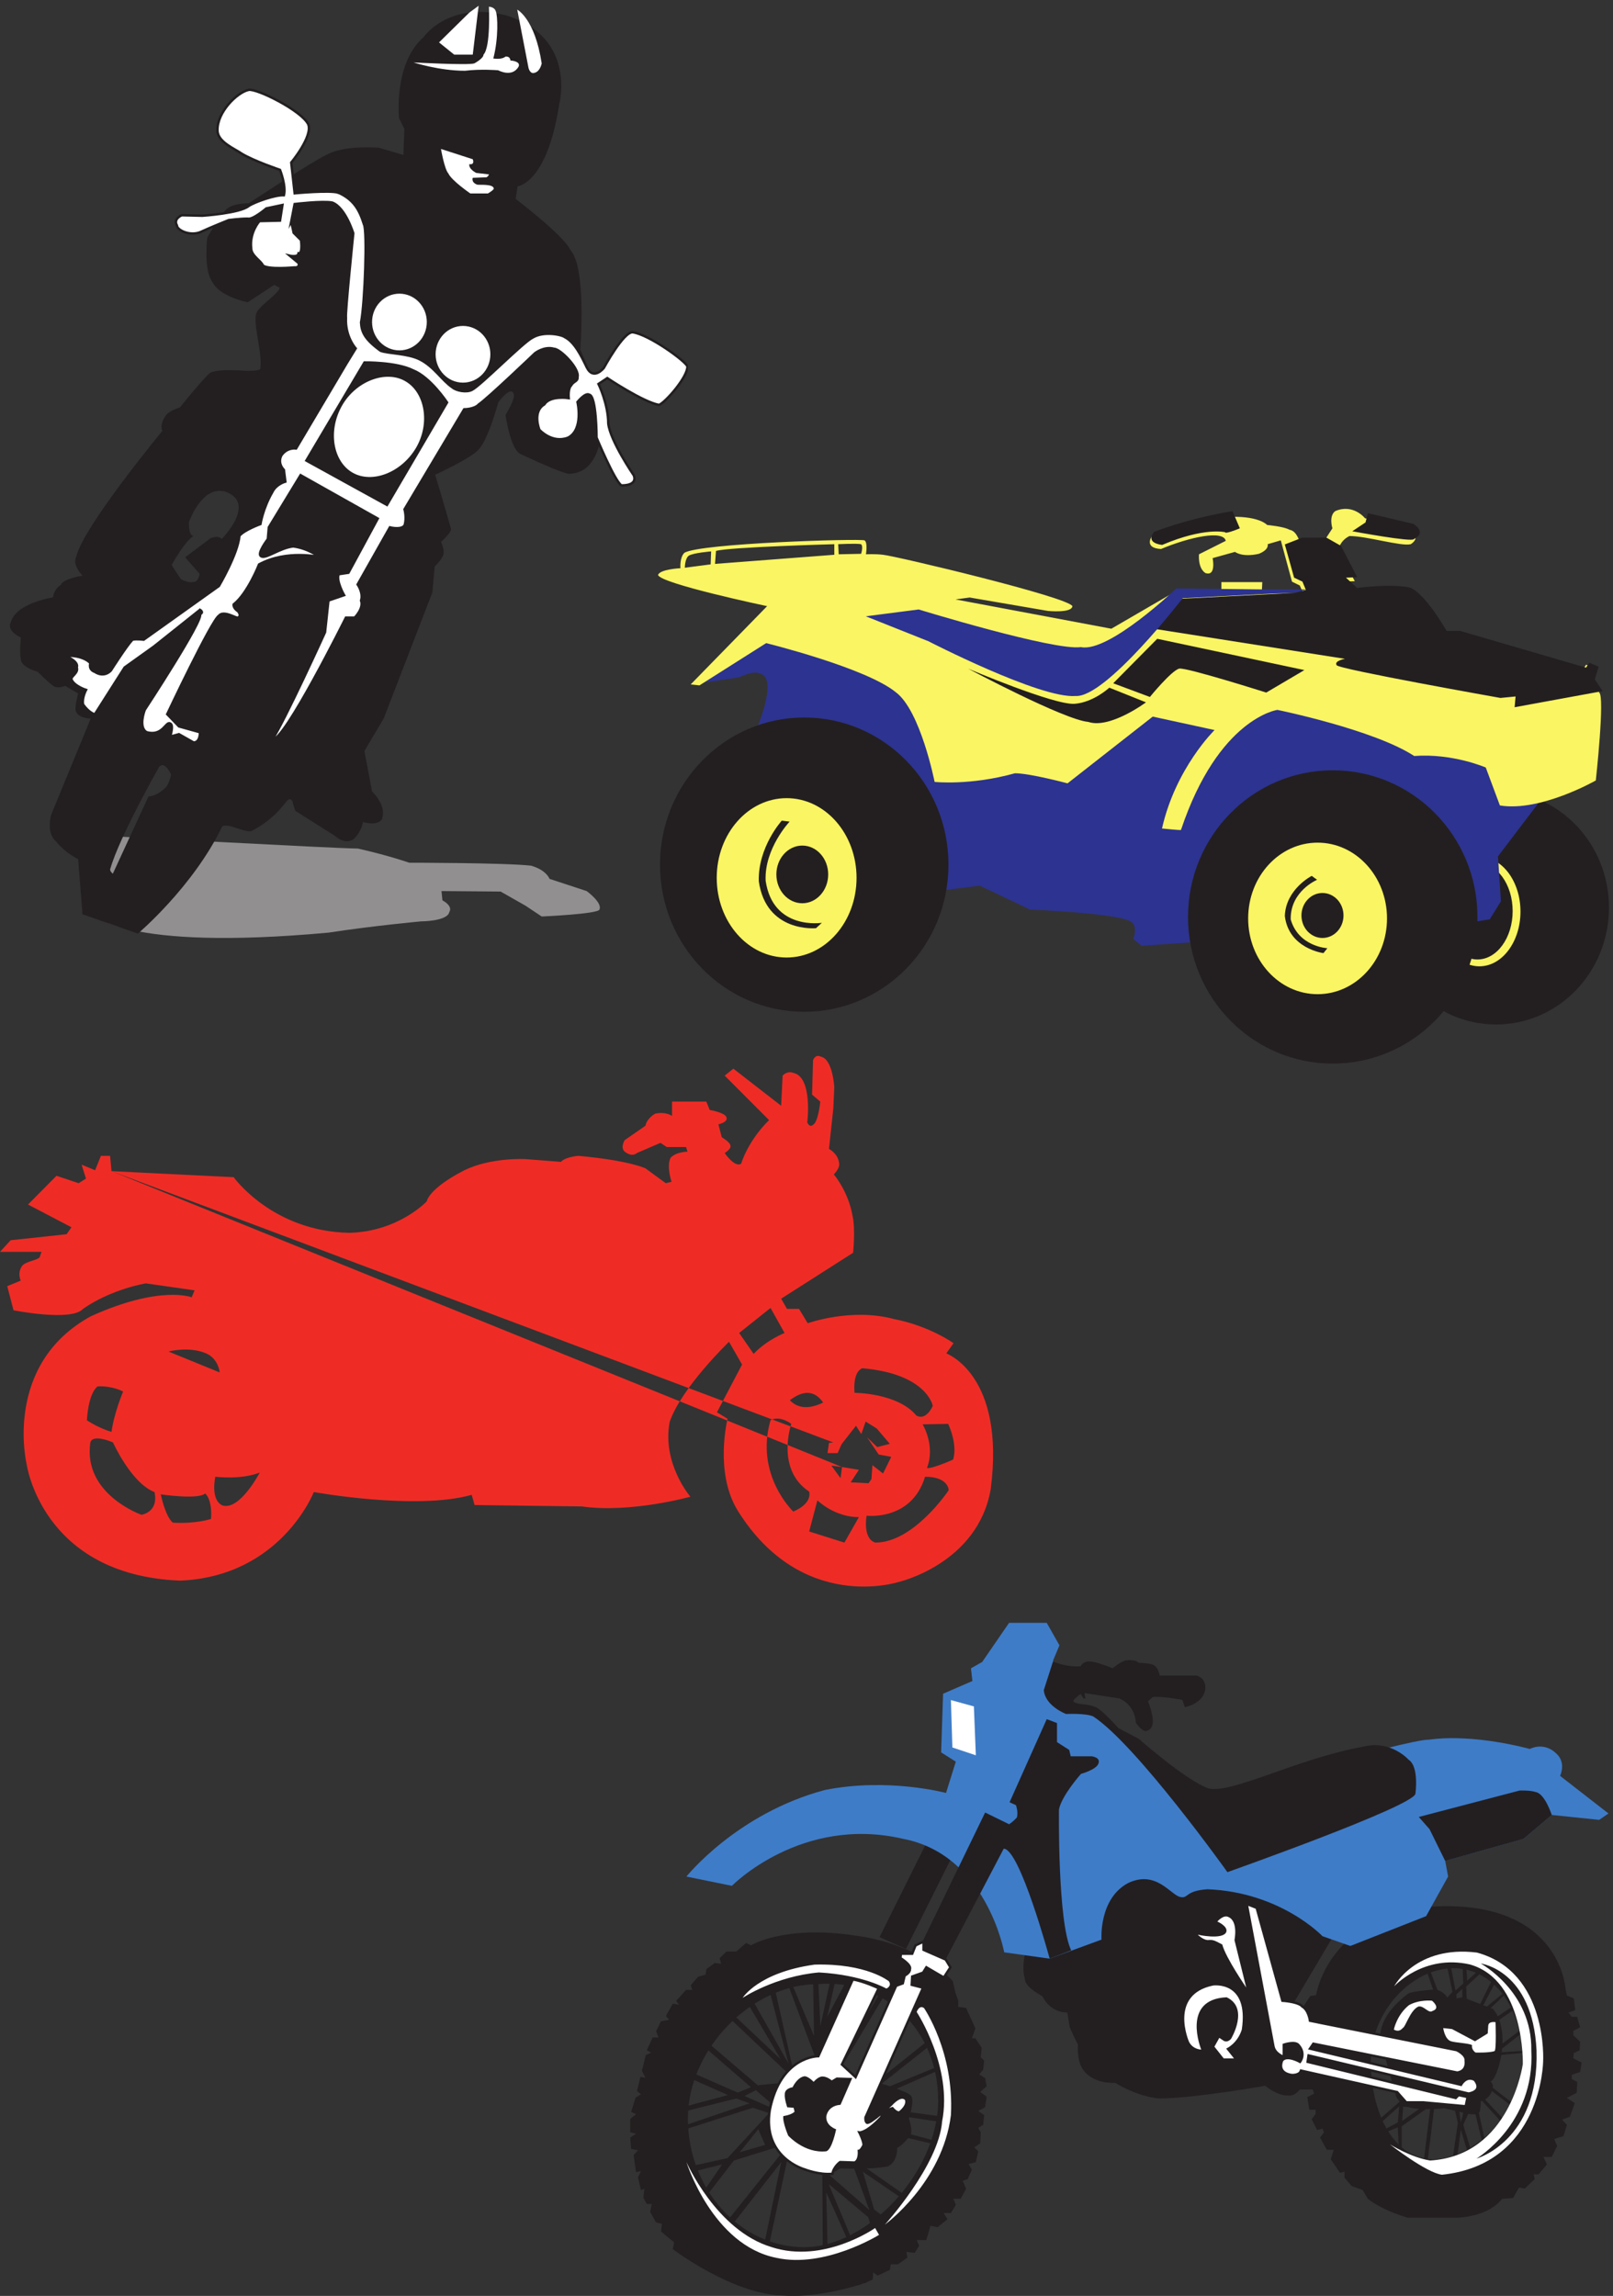 <svg xmlns="http://www.w3.org/2000/svg" xml:space="preserve" width="658.2" height="936.976"><rect width="100%" height="100%" fill="#333333" stroke="none"/><defs><clipPath id="a" clipPathUnits="userSpaceOnUse"><path d="M19.5 7050h2091V4174.5H19.5Z" clip-rule="evenodd"/></clipPath><clipPath id="b" clipPathUnits="userSpaceOnUse"><path d="M1024.5 7035H1662V5588.94h-637.5z" clip-rule="evenodd"/></clipPath><clipPath id="c" clipPathUnits="userSpaceOnUse"><path d="M19.5 7050h2091V4174.5H19.5Z" clip-rule="evenodd"/></clipPath><clipPath id="d" clipPathUnits="userSpaceOnUse"><path d="M2019 5508h2917.5V3789H2019Z" clip-rule="evenodd"/></clipPath><clipPath id="e" clipPathUnits="userSpaceOnUse"><path d="M1933.5 2073H4935V0H1933.5Z" clip-rule="evenodd"/></clipPath></defs><g clip-path="url(#a)" transform="matrix(.133 0 0 -.133 0 938)"><path d="M292.5 4489.4s741-40.51 805.5-40.51c99-22.5 157.5-43.5 157.5-43.5s292.5 0 373.5-9c48-13.5 57-40.5 57-40.5l114-37.5s49.5-36 39-57c-6-13.5-177-21-177-21l-49.5 33-76.5 43.5-181.5 1.5 3-28.5s33-16.5 21-36c-6-28.5-87-28.5-87-28.5s-147-13.5-283.5-34.5c-637.5-58.51-723 58.5-723 58.5l7.5 240.01" style="fill:#918f90;fill-opacity:1;fill-rule:evenodd;stroke:none"/><path d="m423.09 4187.89-170.012 59.29-13.305 168.98s-39.914 19.27-68.003 54.84c-31.043 25.2-14.786 81.52-14.786 81.52l121.227 294.97s-36.957 1.48-44.352 20.75c-7.39 7.41 5.914 56.33 5.914 56.33l-39.914 23.72s-22.175-10.38-36.961 0c-14.781 10.37-47.304 42.98-47.304 42.98s-51.742 13.34-51.742 40.02c-4.438 13.34 0 65.22 0 65.22s-44.352 19.27-31.047 45.95c16.261 60.77 130.093 77.08 130.093 77.08s0 22.23 23.657 38.54c7.39 19.27 66.523 28.16 66.523 28.16s-32.523 32.61-19.219 57.8c20.7 91.91 264.625 386.88 264.625 386.88s-11.828 16.3 11.829 48.91c13.304 14.82 41.39 22.23 41.39 22.23s72.442 90.42 93.137 106.73c26.609 13.34 107.922 5.92 107.922 5.92s41.39-1.48 45.828 5.93c7.39 50.4-23.652 136.37-11.828 171.95 11.828 25.2 70.961 60.77 70.961 77.07l-16.262 8.89-81.309-53.35s-87.222 16.3-109.398 63.73v-.12c-26.609 37.06-14.781 134.89-14.781 134.89s32.523 57.8 51.742 78.55c16.262 28.17 75.394 26.68 75.394 26.68s202.536 133.41 240.971 149.71c54.7 29.65 158.18 20.75 158.18 20.75l75.4-22.23 2.96 80.04-16.27 32.61s-17.74 167.49 75.4 249.02c0 0 75.4 111.17 252.8 66.7 220.27-68.18 162.62-275.7 162.62-275.7-36.96-240.12-127.14-249.02-127.14-249.02l-5.92-38.54s147.84-112.64 167.06-155.63c51.74-54.85 31.04-306.83 31.04-306.83s82.79-180.83 65.05-235.68c0 0 2.96-139.33-96.09-145.26-14.79-4.45-149.32 59.29-149.32 59.29-34 10.38-48.78 121.55-48.78 121.55s31.04 50.39 25.13 63.73c-8.87 28.16-47.31-25.2-47.31-25.2s-32.52-121.54-63.57-148.22c-26.61-26.68-130.09-74.12-130.09-74.12s41.39-139.32 48.79-167.49c-4.44-16.3-31.05-38.53-31.05-38.53s13.31-25.21 5.91-43c-4.43-11.85-25.13-32.6-25.13-32.6l-7.39-80.04v.12l-149.31-386.87-59.14-99.31 23.66-124.51s47.3-42.99 29.56-85.97c-16.26-20.75-57.65-7.41-57.65-7.41s-2.96-28.16-28.09-51.88c-28.09-20.75-59.13 10.38-59.13 10.38l-119.752 75.59s-5.914 11.86-8.867 29.64c-19.219 26.68-20.7-37.05-127.141-91.89-25.133-2.97-69.48 25.19-88.699 14.82-88.703-185.29-258.711-329.06-258.711-329.06Zm102.004 487.66s-19.215 44.47-36.957 23.72c0 0-121.227-213.45-149.313-311.28-4.437-7.41 7.391-16.31 7.391-16.31l109.398 237.16s20.696-1.48 48.785 23.72c13.305 8.89 20.696 42.99 20.696 42.99zm87.222 616.62s-2.957-26.68-19.218-25.2c-16.262-4.45-38.438 8.89-38.438 8.89l-28.086 42.99s39.914 72.62 66.524 88.94c-16.262 4.44-13.305 42.98-13.305 42.98s41.395 118.58 115.312 91.9c91.657-37.06-14.785-143.78-14.785-143.78-13.304 13.34-35.48 1.49-35.48 1.49l-76.871-57.82 44.347-50.39" style="fill:#231f20;fill-opacity:1;fill-rule:evenodd;stroke:none"/></g><g clip-path="url(#b)" transform="matrix(.133 0 0 -.133 0 938)"><path d="M1050.16 5809.33c-45-78-28.5-172.5 31.5-206.99 60-34.5 150 0 195 76.49 43.5 75 27 169.5-33 204-58.5 34.5-150 1.5-193.5-73.5m259.34 255.18c0-48.05-37.61-86.99-84-86.99s-84 38.94-84 86.99 37.61 87 84 87 84-38.95 84-87m195-98.99c0-48.06-37.61-87-84-87s-84 38.94-84 87c0 48.04 37.61 86.99 84 86.99s84-38.95 84-86.99M1353 6595.5l97.5-31.5s7.5-18-10.5-15c-3-14.99 21-26.99 21-26.99l39-4.5s0-4.5-7.5-9l-42-1.5s-6-13.5 13.5-21c7.5-1.5 49.5 3 51-12 0-4.5-18-15-18-15h-54s-57 39-67.5 61.5c-12 13.5-22.5 74.99-22.5 74.99m-84 265.5s78-25.5 157.5-25.5c49.5 6 102 1.5 102 1.5s43.5-24 63 12c6 16.5-25.5 18-25.5 18s0 13.5-15 12c-9-7.5-24-7.5-37.5-6 16.5 63 13.5 133.5 7.5 145.5-4.5 13.5-21 13.5-21 13.5s6-123-16.5-147c0-12-28.5-27-28.5-27-19.5-6-186 3-186 3m318 162 34.5-178.5s4.5-21 19.5-15c16.5 4.5 21 28.5 21 28.5-21 138-75 165-75 165" style="fill:#fff;fill-opacity:1;fill-rule:evenodd;stroke:none"/><path d="m1468.5 7035-28.5-21-93-91.5 46.5-37.5h57l18 150" style="fill:#fff;fill-opacity:1;fill-rule:evenodd;stroke:none"/></g><g clip-path="url(#c)" transform="matrix(.133 0 0 -.133 0 938)"><path d="m1187.23 5503.37-247.312 136.2 178.362 300.88s97.42 1.5 148.38-23.95c53.96-20.96 104.92-98.8 104.92-98.8zm-351.949-719.98c35.973 52.39 161.875 329.31 161.875 329.31l10.484 97.3 47.97 16.46s-25.48 44.91-16.49 64.37l29.98 4.49 89.93 166.14-236.815 133.23-97.426-160.16-2.996-35.92s-34.473-44.92-20.984-52.4c13.488-10.48 56.957 25.44 98.921 29.93 46.465-5.98 80.938-32.93 80.938-32.93s-100.422 23.95-185.855-22.45c0 0-34.473-88.31-77.938-122.74-1.5-11.97 13.488-20.95 13.488-20.95s11.992-13.48 0-19.46c-2.996-4.5-43.465 23.94-58.453 5.98-22.48-13.46-158.875-302.37-158.875-302.37l35.973-37.42 64.449-17.96s1.496-31.43-19.484-31.43l-44.965 25.45-26.981-7.49s11.993 35.92 0 40.42c-13.488 7.48-22.48-40.42-71.941-26.95-26.981 14.97-5.996 68.86-5.996 68.86s182.855 278.41 169.367 293.39c13.488 5.98 0 13.46 0 13.46l-.281-.34-140.891-112.27-89.93-64.36-91.425-143.71s-16.489 3-35.973 29.94c-4.496 19.46 8.992 44.9 8.992 44.9s-37.469 11.99-44.965 32.94c-1.5 8.98 22.485 19.46 16.489 35.93 7.492 19.45-35.973 35.92-35.973 35.92s50.961 4.49 77.938-22.45c0 0-7.493-19.46 13.492-26.95 29.976-19.45 49.461 4.5 49.461 4.5s46.461 73.34 65.949 94.29c11.988 3 34.473 0 34.473 0l230.816 164.66s58.457 98.79 62.949 154.18c14.988 17.95 64.449 35.93 64.449 35.93s7.496 47.89 35.973 97.29c11.992 25.44 40.469 32.93 40.469 32.93l-4.496 35.92s-20.985 19.46-7.493 44.9c17.985 25.46 44.965 20.96 44.965 20.96l154.375 260.46 28.48 46.4s-32.98 35.93-29.98 94.3c-3 10.48 22.48 258.96 22.48 258.96s-23.98 79.33-64.44 94.3c-28.481 5.99-115.415-4.49-115.415-4.49l-10.492-53.88.078.14 7.492-34.43 22.485-22.46s5.992-41.91-7.496-40.41c-1.5-13.47-26.981-7.48-26.981-7.48l26.981-22.46s5.996-14.97-13.489-13.47c0 0-79.437-7.48-95.925 5.99-4.496 13.47-35.973 29.94-35.973 52.39-5.992 49.39 25.48 83.82 25.48 83.82l62.954 1.5 7.492 47.9-49.461-10.48s-41.965-35.92-56.957-31.43c-25.481 0-58.453-4.49-58.453-4.49s-52.457-20.96-88.43-37.43c-32.977-11.97-70.445 7.49-70.445 20.96-11.992 20.96 14.988 31.43 14.988 31.43l62.949-1.49s115.41 7.48 142.391 29.94c17.984 11.97 80.933 34.43 107.914 32.93 7.496 28.44-11.988 77.83-11.988 77.83s-79.442 26.95-116.911 49.4c-20.984 14.97-74.941 35.93-74.941 71.85-1.5 55.38 59.953 116.76 95.926 124.24 25.48 4.49 163.371-64.37 182.855-106.28 13.489-37.42-52.457-116.76-52.457-116.76l10.489-94.3s110.91 10.48 134.89 1.5l-.07.21c44.96-20.96 62.95-49.4 77.94-97.3 10.49-19.46 3-239.49-8.99-300.86 1.5-28.44 10.49-50.9 59.95-86.82 23.98-8.98 83.93-7.49 121.4-26.94 43.47-22.46 67.45-64.37 98.93-85.32 11.99-10.49 43.46-16.47 59.95-7.49 26.98 13.47 155.88 145.2 185.85 160.16 34.48 20.96 89.93 8.99 98.93 1.5 29.97-14.97 50.96-58.38 67.44-92.8 20.99-41.92 52.46-1.5 52.46-1.5s59.96 110.77 88.43 109.27c50.96-7.48 161.88-88.32 167.87-104.78 1.5-31.44-65.95-109.27-86.93-118.25-49.46 8.98-158.88 82.32-158.88 82.32l-26.97-17.96s29.97-61.37 29.97-121.24c6-53.9 77.94-158.67 77.94-158.67s16.49-31.44-37.47-31.44c-20.98 13.47-76.44 146.7-76.44 146.7s0 128.73-22.48 131.72c-11.99 7.49-35.97-22.45-35.97-22.45s19.48-83.82-28.48-109.27c-49.46-19.47-88.43 23.95-88.43 23.95s-22.48 55.38 14.99 77.83c17.98 28.45 74.94 19.46 74.94 19.46s-3 28.44 7.49 38.92c7.5 13.47 20.98 11.98 19.49 25.45 7.49 25.44-52.46 86.82-71.95 86.82-29.97 8.98-58.45-13.48-58.45-13.48s-143.89-137.71-172.37-157.17c-13.49-14.96-44.96-14.96-44.96-14.96l-182.86-306.86s7.5-26.95 0-49.39c-10.49-14.97-44.96-5.99-44.96-5.99l-98.92-175.14s17.98-25.44 10.49-49.39c8.99-23.95-19.49-52.39-19.49-52.39h-26.98S870.973 4774.41 835 4783.39h.281" style="fill:#fff;fill-opacity:1;fill-rule:evenodd;stroke:none"/><path d="m1187.25 5503.26-247.313 136.2 178.363 300.87s97.42 1.5 148.39-23.95c53.96-20.96 104.92-98.79 104.92-98.79zm-351.952-719.97c35.973 52.39 161.878 329.31 161.878 329.31l10.484 97.29 47.97 16.46s-25.48 44.91-16.49 64.37l29.98 4.49 89.93 166.15-236.817 133.22-97.427-160.16-2.997-35.92s-34.473-44.92-20.984-52.4c13.488-10.48 56.958 25.44 98.923 29.94 46.466-5.98 80.94-32.94 80.94-32.94s-100.424 23.96-185.86-22.44c0 0-34.473-88.32-77.939-122.75-1.5-11.97 13.489-20.95 13.489-20.95s11.992-13.47 0-19.46c-2.996-4.49-43.466 23.95-58.454 5.99-22.481-13.47-158.879-302.36-158.879-302.36l35.974-37.43 64.45-17.96s1.496-31.43-19.484-31.43l-44.966 25.45-26.981-7.48s11.992 35.92 0 40.42c-13.489 7.48-22.481-40.42-71.943-26.96-26.981 14.98-5.996 68.87-5.996 68.87s182.859 278.4 169.37 293.37c13.489 5.99 0 13.47 0 13.47l-.281-.35-140.893-112.26-89.932-64.36-91.427-143.71s-16.489 3-35.974 29.94c-4.496 19.47 8.993 44.91 8.993 44.91s-37.47 11.98-44.966 32.93c-1.5 8.98 22.485 19.46 16.488 35.93 7.493 19.45-35.973 35.92-35.973 35.92s50.962 4.49 77.939-22.45c0 0-7.492-19.46 13.493-26.95 29.977-19.45 49.461 4.5 49.461 4.5s46.462 73.34 65.951 94.29c11.989 3 34.473 0 34.473 0l230.821 164.65s58.459 98.8 62.951 154.18c14.988 17.95 64.45 35.93 64.45 35.93s7.497 47.89 35.974 97.29c11.992 25.44 40.469 32.93 40.469 32.93l-4.496 35.92s-20.985 19.46-7.492 44.9c17.984 25.45 44.966 20.96 44.966 20.96L1062.84 5937l28.48 46.4s-32.97 35.92-29.97 94.3c-3 10.48 22.48 258.95 22.48 258.95s-23.98 79.33-64.45 94.3c-28.481 5.99-115.417-4.49-115.417-4.49l-10.492-53.88.078.14 7.492-34.43 22.485-22.45s5.993-41.91-7.496-40.41c-1.5-13.48-26.981-7.49-26.981-7.49l26.981-22.45s5.996-14.97-13.488-13.47c0 0-79.44-7.49-95.928 5.98-4.496 13.48-35.974 29.94-35.974 52.39-5.992 49.4 25.481 83.83 25.481 83.83l62.955 1.49 7.492 47.9-49.462-10.48s-41.965-35.92-56.958-31.43c-25.481 0-58.454-4.49-58.454-4.49s-52.458-20.95-88.432-37.42c-32.977-11.98-70.446 7.48-70.446 20.95-11.993 20.96 14.988 31.44 14.988 31.44l62.951-1.5s115.412 7.48 142.393 29.94c17.985 11.97 80.935 34.43 107.916 32.93 7.497 28.44-11.988 77.83-11.988 77.83s-79.443 26.95-116.913 49.4c-20.984 14.97-74.943 35.92-74.943 71.84-1.5 55.39 59.955 116.76 95.928 124.24 25.481 4.49 163.374-64.36 182.859-106.27 13.489-37.42-52.458-116.76-52.458-116.76l10.489-94.3s110.912 10.48 134.892 1.5l-.07.21c44.97-20.95 62.96-49.4 77.94-97.29 10.5-19.46 3-239.49-8.99-300.86 1.5-28.45 10.49-50.9 59.95-86.82 23.99-8.98 83.94-7.49 121.41-26.94 43.47-22.46 67.45-64.37 98.93-85.32 11.99-10.48 43.46-16.47 59.95-7.49 26.98 13.47 155.88 145.2 185.85 160.16 34.48 20.96 89.94 8.98 98.94 1.5 29.96-14.97 50.96-58.38 67.43-92.8 21-41.92 52.47-1.5 52.47-1.5s59.96 110.76 88.43 109.27c50.96-7.49 161.88-88.32 167.87-104.78 1.5-31.43-65.95-109.27-86.93-118.25-49.46 8.98-158.88 82.32-158.88 82.32l-26.97-17.96s29.97-61.37 29.97-121.24c6-53.89 77.94-158.66 77.94-158.66s16.49-31.44-37.47-31.44c-20.98 13.47-76.44 146.69-76.44 146.69s0 128.73-22.49 131.72c-11.98 7.49-35.96-22.45-35.96-22.45s19.48-83.82-28.49-109.27c-49.46-19.46-88.43 23.95-88.43 23.95s-22.48 55.39 15 77.84c17.97 28.44 74.93 19.45 74.93 19.45s-3 28.45 7.5 38.92c7.5 13.47 20.98 11.98 19.49 25.45 7.49 25.45-52.47 86.82-71.96 86.82-29.96 8.98-58.45-13.48-58.45-13.48s-143.89-137.71-172.37-157.16c-13.49-14.97-44.96-14.97-44.96-14.97L1241.2 5489.8s7.5-26.94 0-49.39c-10.48-14.97-44.96-5.99-44.96-5.99l-98.92-175.14s17.98-25.44 10.49-49.39c8.99-23.95-19.49-52.39-19.49-52.39h-26.97s-190.36-383.19-226.333-374.21z" style="fill:none;stroke:#231f20;stroke-width:7.5;stroke-linecap:butt;stroke-linejoin:miter;stroke-miterlimit:10;stroke-dasharray:none;stroke-opacity:1" transform="scale(1 1)"/></g><g clip-path="url(#d)" transform="matrix(.133 0 0 -.133 0 938)"><path d="M4936.5 4267.5c0-198-155.12-358.5-346.5-358.5-191.37 0-346.5 160.5-346.5 358.5S4398.63 4626 4590 4626c191.38 0 346.5-160.5 346.5-358.5" style="fill:#231f20;fill-opacity:1;fill-rule:evenodd;stroke:none"/><path d="M4665 4255.5c0-92.79-56.41-168-126-168s-126 75.21-126 168 56.41 168 126 168 126-75.21 126-168zm-24 1.5c0-82.02-48.35-148.5-108-148.5-59.64 0-108 66.48-108 148.5s48.36 148.5 108 148.5c59.65 0 108-66.48 108-148.5" style="fill:#faf562;fill-opacity:1;fill-rule:evenodd;stroke:none"/><path d="m2145 4956 121.5 18s48 22.5 63 12c73.5-12-36-235.5-36-235.5l532.5-438 180 22.5 154.5-73.5S3429 4251 3471 4224c21-16.5 6-52.5 6-52.5l25.5-21 990 69 78 12 34.5 55.5-9 138 184.5 243-805.5 235.5-1632 222-198-169.5" style="fill:#2d3390;fill-opacity:1;fill-rule:evenodd;stroke:none"/><path d="M2910 4399.5c0-249.37-198.11-451.5-442.5-451.5S2025 4150.13 2025 4399.5c0 249.36 198.11 451.5 442.5 451.5s442.5-202.14 442.5-451.5M4533 4239c0-248.54-198.78-450-444-450-245.21 0-444 201.46-444 450 0 248.53 198.79 450 444 450 245.22 0 444-201.47 444-450" style="fill:#231f20;fill-opacity:1;fill-rule:evenodd;stroke:none"/><path d="M2628 4359c0-135.04-96.03-244.5-214.5-244.5-118.46 0-214.5 109.46-214.5 244.5 0 135.04 96.04 244.5 214.5 244.5 118.47 0 214.5-109.46 214.5-244.5m1627.5-124.5c0-128.41-95.36-232.5-213-232.5s-213 104.09-213 232.5 95.36 232.5 213 232.5 213-104.09 213-232.5" style="fill:#faf562;fill-opacity:1;fill-rule:evenodd;stroke:none"/><path d="M2541 4369.5c0-48.88-35.59-88.5-79.5-88.5s-79.5 39.62-79.5 88.5 35.59 88.5 79.5 88.5 79.5-39.62 79.5-88.5m1581-126c0-38.11-28.87-69-64.5-69-35.62 0-64.5 30.89-64.5 69s28.88 69 64.5 69c35.63 0 64.5-30.89 64.5-69" style="fill:#231f20;fill-opacity:1;fill-rule:evenodd;stroke:none"/><path d="M2398.59 4534.5s-73.5-81-70.5-186c22.5-159 175.5-144 175.5-144l18 16.5s-150-24-172.5 129c-4.5 99 73.5 181.5 73.5 181.5l-24 3M4024.5 4365s-79.5-40.5-82.5-123c12-100.5 118.5-114 118.5-114l12 15s-88.5 4.5-112.5 88.5c-1.5 87 81 121.5 81 121.5l-16.5 12" style="fill:#231f20;fill-opacity:1;fill-rule:evenodd;stroke:none"/><path d="m2353.62 5192.66-234.53-240.2 26.89-2.94 204.65 129.67s304.74-75.15 397.36-150.3c76.19-56 119.51-275.56 119.51-275.56s109.05-11.79 246.48 26.53c46.31 0 161.33-30.95 161.33-30.95l261.42 204.82 189.72-41.25s-119.51-116.42-161.34-302.09c0 0 56.77-5.89 58.26-4.42 115.03 343.35 295.78 368.4 295.78 368.4s295.78-60.42 419.77-141.47c118.01 8.85 219.59-35.36 219.59-35.36l43.32-116.41c123.99-20.63 294.29 76.62 294.29 76.62s28.38 257.88 10.45 269.66c-2.98 13.27-23.9 33.89-23.9 33.89l11.95 39.79-28.38 11.79-10.46-16.21-383.91 110.52h-41.83s-74.69 122.31-115.02 131.15c-50.79 13.26-158.35-1.48-158.35-1.48l-35.85 30.95 35.85 1.47-50.79 95.78h.02s4.48 28 34.35 42.74c53.78 0 158.35-32.42 188.23-25.05 34.36 22.1-1.5 47.15-1.5 47.15l-138.92 32.42s-35.85 45.68-91.13 22.1c-20.91-14.73-8.96-53.04-8.96-53.04l-26.89-41.26-73.2-1.48s-8.96 35.37-31.37 38.31c-17.92 10.32-68.71 14.74-68.71 14.74s-22.41 26.52-107.56 25.05c-40.33 1.47-246.48-60.42-246.48-60.42s-25.4-35.36 28.38-38.31c88.14 36.84 191.21 58.94 198.68 25.05l-82.16-41.26s-4.48-41.26 19.42-57.47c34.36-11.79 22.41 45.68 22.41 45.68l68.71 19.16s20.92-17.68 73.2-5.9c32.87 13.27 26.89 29.48 26.89 29.48l40.33 11.79 34.36-126.73 23.9-11.79 10.46-23.58h-126.97l1.49 33.9h-125.48v-29.48h-.02l-144.9-1.47-192.7-111.99-478.03 89.89 43.32 5.89 240.51-41.26s73.2-7.37 74.69 14.74c-13.44 27.99-539.27 153.25-581.1 157.67-23.9 2.94-52.28 1.47-52.28 1.47s5.97 36.84-4.49 42.74c-14.93 5.89-506.4-8.84-552.71-38.32-14.94-14.73-11.96-47.15-11.96-47.15s-62.73-2.95-68.71-20.63c5.98-26.53 334.62-95.78 334.62-95.78zm-252.46 117.88 79.18 10.32 1.49 39.78s-55.28-4.42-68.72-13.26c-11.95-8.84-11.95-36.84-11.95-36.84zm540.77 42.73-68.72-1.47-1.49 30.95s56.76 2.95 70.21 0c7.46-7.37 0-29.48 0-29.48zm-448.15-30.94 365.99 28v32.42s-322.67-8.84-363-20.63l-2.99-39.79" style="fill:#faf562;fill-opacity:1;fill-rule:evenodd;stroke:none"/><path d="m3516 4897.5-112.5 45s-48-45-106.5-49.5c-63-4.5-327 108-327 108s295.5-157.5 369-163.5c66-22.5 177 60 177 60m19.5 226.5 91.5 91.5 348 18 31.5 9-10.5 25.5-25.5 12-28.5 102 54 21h73.5l45-25.5 49.5-96-34.5-1.5 34.5-31.5s99 13.5 160.5 1.5c46.5-15 114-133.5 114-133.5h42L4866 5004l10.5 15 28.5-12-12-39 24-36-270-49.5 3 33-46.5-4.5s-498 88.5-502.5 100.5c-9 13.5 25.5 19.5 25.5 19.5l-591 93m-120-168 112.5-42s66 81 90 87c21 4.5 267-73.5 267-73.5l117 69-451.5 96-135-136.5m126 465c124.5 46.5 240 63 240 63l22.5-52.5c-48-19.5-45-12-45-12s-63 16.5-193.5-39c-55.5 7.5-24 40.5-24 40.5m655.5 57 139.5-33s43.5-25.5 1.5-46.5c-4.5-10.5-189 24-189 24l40.5 27 7.5 28.5" style="fill:#231f20;fill-opacity:1;fill-rule:evenodd;stroke:none"/><path d="m2656.5 5161.5 162 21s415.5-127.5 498-115.5c85.5-18 292.5 180 292.5 180l270-3h129l-31.5-9-348-18S3393 4911 3300 4917c-108-9-451.5 168-451.5 168l-192 76.5" style="fill:#2d3390;fill-opacity:1;fill-rule:evenodd;stroke:none"/></g><path d="m516.965 2905.46 157.015-64.03s-2.96 41.27-41.476 58.34c-53.324 22.77-115.539 5.69-115.539 5.69zM377.727 2782.8s-34.071 18.49-78.508 15.65c-29.625-24.19-32.59-103.88-32.59-103.88s35.551-24.19 75.547-35.57c7.406 56.92 35.551 123.8 35.551 123.8zm-31.11-156.23s-63.691 28.46-69.617-1.42c-22.219-157.95 157.016-220.56 157.016-220.56s53.324 7.11 39.992 69.72c-71.102 27.04-127.391 152.26-127.391 152.26zm146.649-159.37s13.332-66.88 37.031-86.8c71.101-4.27 117.019 11.38 117.019 11.38s5.926 55.5-17.773 78.26c-20.738-19.92-136.277-2.84-136.277-2.84zm167.382 54.07s-16.293-71.15 22.219-88.22c53.328-15.66 114.059 101.03 114.059 101.03-57.77-22.77-136.278-12.81-136.278-12.81zm1607.192 441.11 44.43-64.03c40 42.69 94.81 64.03 94.81 64.03l-42.96 76.84zm367.35-564.91s-65.17-4.27-127.39 51.23l-25.18-95.34 108.13-34.15zm-152.57 78.27c8.89-39.85-48.88-61.19-48.88-61.19s-118.5 112.41-69.62 280.32c29.62 15.65 63.69-11.38 63.69-11.38s-48.88-139.45 54.81-207.75zm42.96 273.2c-43.45-20.87-77.52-18.5-102.21 7.12 42.46 32.25 76.53 29.88 102.21-7.12zm96.28 29.88s131.83 0 189.6-69.72c31.11-17.08 50.37 29.88 50.37 29.88s-17.78 98.18-216.27 115.26c-31.11-12.81-23.7-75.42-23.7-75.42zm37.03-377.08s-13.33-69.72 26.67-82.53c118.5 0 225.15 160.79 225.15 160.79s0 41.27-72.58 41.27c-41.48-136.6-179.24-119.53-179.24-119.53zm171.83 280.32s39.99-65.45 13.33-133.75c13.33-4.27 79.99 25.61 79.99 25.61s16.29 38.42-14.81 109.57zm-247.37-130.91-32.59 4.27 28.14-38.42 4.45 34.15 51.84-8.54-25.18-38.42 54.81-2.84 8.88 12.81 2.97 42.68 32.59-25.61 25.18 51.23-38.52 7.11-35.55 52.65 31.11-29.88 38.51 9.96-39.99 46.96-34.07 21.34-13.33-38.42-16.3 25.61-44.43-56.91-11.85-27.04h-31.11l4.44 31.31 13.33 1.42L342.176 3459l374.762-18.5s118.503-166.49 355.502-170.76c151.09 4.27 237.01 96.76 237.01 96.76s4.44 38.42 115.54 95.34c81.47 39.84 186.64 34.15 186.64 34.15l109.61-8.54s8.89 14.23 53.33 18.5c157.02-14.23 205.9-38.42 205.9-38.42l62.21-45.53 17.78 4.27s-16.3 46.95-2.97 73.99c17.78 18.5 51.85 18.5 51.85 18.5l-4.45 14.23h-59.25l-19.25 12.8-72.59-31.3s-13.33-14.23-37.03 4.27c-14.81 12.8 0 35.57 0 35.57l63.7 44.11s1.48 19.92 29.62 37c34.07 7.11 51.85-7.12 51.85-7.12v44.12h105.17l10.37-25.62s50.36-8.53 51.84-24.19c2.96-14.23-25.18-19.92-25.18-19.92l10.37-39.84s25.18-14.23 26.66-25.61c2.96-9.96-17.77-22.77-17.77-22.77s31.1-45.54 50.36-32.73c26.66 79.69 85.91 133.76 85.91 133.76l-136.27 136.6 26.66 21.34 146.65-113.83 4.44 92.49s13.33 15.65 32.59 8.54c60.73-12.81 42.96-152.26 42.96-152.26s7.4-17.07 17.77-7.11c16.29 8.53 22.22 71.15 22.22 71.15l-25.18 21.34 2.96 105.3s5.93 19.92 23.7 11.38c37.03-7.11 41.48-93.91 41.48-93.91l-2.97-65.46-13.33-123.79s28.15-14.23 31.11-44.12c2.96-15.65-16.29-34.15-16.29-34.15s44.43-51.22 57.77-128.06c8.88-41.27 1.48-112.42 1.48-112.42l-220.71-140.87 17.77-31.3h37.03l26.67-44.11s133.31 48.38 265.15 12.8c109.61-21.34 182.19-73.99 182.19-73.99l-22.22-31.31s182.2-65.45 136.28-416.92c-39.99-229.09-282.92-284.59-282.92-284.59s-296.26-96.76-493.27 219.13c-72.58 118.11-31.11 281.75-31.11 281.75l-32.58 19.92 77.02 146.57-39.99 69.72s-146.65-140.87-182.2-246.17c-23.7-128.07 63.7-229.1 63.7-229.1s-182.2-51.22-333.29-29.88l-328.84 4.27-8.89 31.31c-170.35-48.39-484.382 8.53-484.382 8.53s-100.726-258.97-410.312-271.78c-425.125 17.07-471.047 358.58-471.047 358.58s-72.582 304.52 197.011 452.5c213.305 96.76 309.586 58.34 309.586 58.34l8.887 21.35-149.605 21.34s-105.172-17.07-192.567-78.26c-35.551-39.84-213.304-4.27-213.304-4.27l-19.258 73.99 41.476 17.08s-11.851 22.77 4.446 45.53c13.328 15.65 54.804 17.08 54.804 29.88l4.446 12.81H0l32.59 35.57 171.828 18.5 14.812 21.35-133.316 69.72 87.395 88.23 68.14-22.77 22.219 14.23-13.332 42.68 41.477-17.07 17.773 44.11h28.144l4.446-46.95 2241.174-907.85" style="fill:#ee2c25;fill-opacity:1;fill-rule:evenodd;stroke:none" transform="matrix(.133 0 0 -.133 0 938)"/><g clip-path="url(#e)" transform="matrix(.133 0 0 -.133 0 938)"><path d="m2850 1413-151.5-304.5 81-36 148.5 297-78 43.5m304.5-321s-24-63-10.5-109.5c0-24 34.5-43.5 54-55.5 28.5-54 76.5-49.5 76.5-49.5s3-15 7.5-45c10.5-25.5 25.5-54 25.5-54s-4.5-45 13.5-73.5c31.5-49.5 100.5-43.5 100.5-43.5s66-42 135-48c105 0 325.5 39 325.5 39s34.5-30 69-30c31.5-4.5 49.5 39 49.5 39l-30 247.5 138 232.5L3630 1323l-360-58.5-115.5-172.5M4305 588l-3-43.5 61.5 43.5zm171-6 6-42 10.5 40.5zm-7.5 351v-19.5h18v36zm-100.5 97.5 33-94.5-99-325.5-72-63 4.5-10.5 58.5 52.5-4.5-49.5-45-24 9-6 36 15 3-58.5 9-3V528l88.5 63-21-171 12 1.5 21 169.5 61.5-7.5 10.5-45-15-102 13.5 3 10.5 78 19.5-64.5 9 10.5-21 69L4509 576l15 1.5 27-112.5 7.5 7.5L4530 603l9 12 64.5-70.5 6 9-63 67.5 19.5 24 70.5-54 1.5 10.5-72 55.5 21 88.5 99 9v6l-93-6 88.5 69-4.5 9-78-58.5-7.5 75 63 43.5-1.5 12-64.5-43.5-16.5 28.5 57 54-3 4.5-67.5-55.5-9 4.5 46.5 88.5-9 10.5-48-97.5-39 15-1.5 43.5 63 58.5-12 3-48-43.5-4.5 70.5h-10.5l3-79.5-24-21-19.5 102-12-1.5 22.5-105-19.5-21-25.5 24-34.5 91.5-9-4.5" style="fill:#231f20;fill-opacity:1;fill-rule:evenodd;stroke:none"/><path d="M4206 726.605c0-156.324 69-299.621 192-299.621 124.5 0 274.5 146.192 274.5 302.516 0 157.77-88.5 283.7-213 283.7S4206 884.375 4206 726.605Zm156 473.315c-292.5-44.87-324-269.225-324-269.225l-18-2.894-24-36.188-9-250.41h40.5l4.5-13.023-21-10.133 6-39.082h19.5v-13.027l-12-15.922 16.5-33.289 16.5 4.339 4.5-11.578-12-15.922 21-37.632h21l-9-28.95 28.5-41.976 13.5 4.344v-18.821l22.5-26.051 33-11.582 16.5-27.5s39-33.293 123-57.898h148.5c105 4.344 139.5 57.898 139.5 57.898l34.5 2.895 18 31.844 18-2.895 30 28.949-3 14.473h15l25.5 30.399-10.5 23.156h25.5l16.5 33.293-9 21.711 28.5 8.683 10.5 34.742-15 15.922 24 8.684 15 41.976-24 15.922 30 15.922 1.5 33.289-16.5 8.688v13.023l25.5 8.688 4.5 28.949-25.5 13.023 1.5 15.922 18 8.688 1.5 26.054-21 20.262v13.028l21 11.582-9 31.843h-16.5l-10.5 13.028 21 7.234-4.5 36.188-21 8.683-4.5 21.711S4786.5 1239 4362 1199.92M2110.5 551.957c0-217.019 160.5-394.715 357-394.715s411 233.043 411 450.063c0 215.566-165 375.785-372 356.847-196.5 0-396-196.629-396-412.195zm519 560.583c-222 34.96-325.5-29.13-325.5-29.13l-15 7.29-30-26.22h-30l-21-20.39 4.5-17.48-19.5 2.91-25.5-18.93-3-17.481-22.5-5.828-22.5-26.215 4.5-14.566h-19.5l-30-33.5 9-11.652-19.5 2.914-21-37.871 10.5-11.653-25.5-4.367-15-30.59 7.5-18.933h-18l-18-39.325 13.5-7.285-16.5-7.281-12-48.066 10.5-21.848-15 2.914v.238l-10.5-43.695 12-10.195-16.5-10.196-13.5-43.699 15-7.281-18-14.563v-40.785l18-4.371-18-11.648 3-34.957 21-4.371-13.5-14.567 7.5-52.433 15 2.914-9-18.934 9-39.328 10.5 4.371-3-27.676 10.5-18.933h15l-4.5-24.762 18-32.043 18-4.367-3-23.309 40.5-33.5-4.5-20.39S2247 11.648 2404.5 8.738C2520 0 2656.5 48.07 2656.5 48.07l21 10.192 1.5 21.847 13.5-10.199 37.5 17.48 3 17.481h22.5l28.5 20.391-3 17.476 25.5-2.91 13.5 21.848-7.5 17.476h30l12 43.696 22.5-4.371 30 24.761-12 18.938h22.5l15 24.758-7.5 18.933h22.5l16.5 30.59-10.5 24.762 15 4.367 13.5 29.133-10.5 17.476 22.5 5.825 7.5 33.5-12 11.652 18 13.109 1.5 33.5-7.5 13.11 15 10.195 3 29.133-18 13.105 21 11.653 4.5 32.043-19.5 14.566 19.5 17.477-4.5 24.761-18 11.653 12 14.566 3 27.676-10.5 10.191 3 29.133-19.5 29.129H2982l10.5 30.59-28.5 62.629-24 2.914v18.933l-9 26.215-7.5 33.5s-85.5 109.247-294 139.827v-.24" style="fill:#231f20;fill-opacity:1;fill-rule:evenodd;stroke:none"/><path d="M2223 874.5 2443.5 666 2325 654l-154.5 132-10.5-13.5L2304 648l-40.5-16.5-144 63-4.5-18 118.5-52.5-135-36-1.5-15 162 40.5 40.5-15-202.5-69-3-13.5 216 69 49.5-16.5-127.5-138-102-22.5v-18l85.5 21-55.5-81 10.5-12 81 105 144 45 4.5-19.5-168-210 15-12 150 192-52.5-253.5 15-1.5 57 267 106.5-42 1.5-249 15 6-4.5 180 72-160.5 9 10.5-73.5 175.5L2664 249l7.5-25.5 36 30L2682 273l-34.5 115.5 127.5-87 4.5 13.5-138 96 126 85.5L2862 474l-1.5 12-79.5 21-6 51 120-18-4.5 18-111 15-45 63 150 66-1.5 12-163.5-67.5-24 4.5L2862 783l-12 10.5L2671.5 651 2568 687l154.5 258-15 6L2553 687l-36 39 102 265.5-12 1.5-69-129 31.5 139.5-16.5-3-36-165-7.5 160.5h-15l3-190.5-76.5 180-9-7.5 94.5-252-72-30-60 267-16.5-7.5 61.5-235.5-117 207-15-10.5 108-183-159 150zm96-235.5-34.5-18 75-33 3 13.5zm7.5-120-57-70.5 78 22.5zM2667 271.5 2616 411l-69-3-15-18 135-118.5" style="fill:#231f20;fill-opacity:1;fill-rule:evenodd;stroke:none"/><path d="m2541 378 37.5 21s91.5-4.5 145.5 6c31.5 15 28.5 57 28.5 57s16.5 6 42 40.5c6 16.5-6 49.5-6 49.5s19.5 55.5 6 70.5c-7.5 12-115.5 45-115.5 45l-123-231-15-58.5" style="fill:#231f20;fill-opacity:1;fill-rule:evenodd;stroke:none"/><path d="m2106 1294.5 139.5-28.5s213 217.5 526.5 144c255-49.5 309-348 309-348l139.5-19.5 159 58.5s-9 126 82.5 174c87 40.5 130.5-39 160.5-43.5 24-4.5 13.5 19.5 82.5 24 225-9 352.5-144 352.5-144l85.5-30 232.5 91.5 67.5 121.5-9 48 240 67.5 87 73.5 145.5-15 28.5 19.5-148.5 115.5s19.5 39-10.5 67.5c-39 39-82.5 15-82.5 15s-169.5 48-309 28.5c-78 0-667.5-178.5-667.5-178.5l-376.5 274.5L3240 1836l-9 121.5 19.5 46.5-39 69H3096l-82.5-120-34.5-19.5 4.5-39-90-39-6-180 45-28.5-30-96s-178.5 48-372 9c-270-72-424.5-265.5-424.5-265.5" style="fill:#3e7cc8;fill-opacity:1;fill-rule:evenodd;stroke:none"/><path d="M3230.74 1954.54s37.16-17.92 84.73-14.94c0 0 4.46 11.95 22.3 14.94 23.78 1.49 75.8-20.91 75.8-20.91s25.28 20.91 40.14 23.89c31.22 4.48 40.13-7.47 40.13-7.47s26.76 0 40.14-4.48c20.81-5.97 23.78-34.34 23.78-34.34h112.97s31.22-5.97 26.76-43.3c-5.95-43.3-62.43-53.75-62.43-53.75l-7.43 22.39s-62.43 11.95-90.68 8.97l-14.86-13.44s34.18-79.14-1.49-89.59c-13.38-8.96-35.67 23.89-35.67 23.89s0 52.26-50.54 74.65l-107.03 16.43 2.98-16.43h-5.95l-8.92 13.44s-19.32-13.44-22.3-20.9c4.46-13.44 44.6-7.46 68.38-19.41 17.84-5.98 69.86-64.21 69.86-64.21l62.43-32.84s145.68-128.42 214.05-152.31c74.32-16.42 270.54 91.08 475.67 128.41 84.73 20.91 138.24-40.31 138.24-40.31 32.7-20.9 20.81-104.52 20.81-104.52-7.43-38.83-576.75-240.4-576.75-240.4s-277.96 389.71-411.74 477.81c-23.78 10.45-83.24 7.46-83.24 7.46s-63.92 23.89-68.38 73.17l28.24 88.1M4434 1342.33l-48 97.5-33 37.5 309 81s31.5 1.5 49.5-4.5c28.5-4.5 49.5-70.5 49.5-70.5l-87-73.5-240-67.5M3220.5 1042.5s-91.5 337.5-141 337.5L2901 1039.5l-70.5 30v25.5l192 396 73.5-36s12 7.5 24 21c4.5 18-3 37.5-3 37.5l-19.5 9 114 255 31.5-12V1707l37.5-24 4.5-19.5h64.5s27-3 21-21c-4.5-19.5-54-33-54-33s-60-67.5-67.5-109.5c0 0-4.5-345 37.5-432l-66-25.5" style="fill:#231f20;fill-opacity:1;fill-rule:evenodd;stroke:none"/><path d="M3786 736.5h-31.5l-28.5 36 15 27 13.5-9s10.5-7.5 22.5 6c0 0 57 94.5-13.5 127.5-141-6-78-160.5-78-160.5s-25.5 0-37.5 24c0 0-63 144 73.5 172.5 0 0 111 16.5 88.5-135-13.5-43.5-48-58.5-48-58.5l24-30M3675 1116s15-15 30-16.5c16.5 1.5 19.5 0 45-13.5 10.5-40.5 73.5-131.996 73.5-131.996l-36 145.496s12 57-18 70.5c-15 9-34.5-13.5-34.5-13.5s34.5-15 27-33c-12-24-87-7.5-87-7.5m-841.5-21-24.61-11.93-10.13-25.34h-34.73l-1.45-13.41s34.74-20.87 28.95-34.28c1.44-10.442-15.92-19.384-15.92-19.384l-5.79-23.851-20.27-7.453-124.47-280.243-41.97 38.758L2696 951.898s-47.76 22.36-79.61 26.832l-105.65-235.523s-115.79 1.492-149.08-165.461c-23.16-146.082 107.1-181.859 107.1-181.859s44.87-17.887 85.4-13.414c2.89 20.867 23.16 35.773 23.16 35.773s7.23 0 44.86-1.488c15.93 7.453 13.03 35.773 13.03 35.773s5.79 0 14.47 17.891c0 13.414-13.02 38.754-13.02 38.754s20.26-2.981 66.58 46.211c8.68 20.871 34.73 28.324 34.73 28.324s14.48-17.891 23.16-11.926c0 0 26.05 19.375 18.82 38.758-15.92 19.375-46.32-16.398-46.32-16.398s-63.68-59.625-73.81-55.157c-5.79 4.473-4.35 16.399-4.35 16.399l176.58 398.004-34.73 8.941 1.44 25.344 33.29 11.922 10.13 16.402 53.56-31.309L2916 1016l-14.47 23.85-68.03 29.81V1095" style="fill:#fff;fill-opacity:1;fill-rule:evenodd;stroke:none"/><path d="m2833.5 1095-24.61-11.93-10.13-25.34h-34.73l-1.45-13.41s34.74-20.87 28.95-34.28c1.44-10.442-15.92-19.384-15.92-19.384l-5.79-23.851-20.27-7.453-124.47-280.243-41.97 38.758L2696 951.898s-47.76 22.36-79.61 26.832l-105.65-235.523s-115.79 1.492-149.08-165.461c-23.16-146.082 107.1-181.859 107.1-181.859s44.87-17.887 85.4-13.414c2.89 20.867 23.16 35.773 23.16 35.773s7.23 0 44.86-1.488c15.93 7.453 13.03 35.773 13.03 35.773s5.79 0 14.47 17.891c0 13.414-13.02 38.754-13.02 38.754s20.26-2.981 66.58 46.211c8.68 20.871 34.73 28.324 34.73 28.324s14.48-17.891 23.16-11.926c0 0 26.05 19.375 18.82 38.758-15.92 19.375-46.32-16.398-46.32-16.398s-63.68-59.625-73.81-55.157c-5.79 4.473-4.35 16.399-4.35 16.399l176.58 398.004-34.73 8.941 1.44 25.344 33.29 11.922 10.13 16.402 53.56-31.309L2916 1016l-14.47 23.85-68.03 29.81V1095" style="fill:none;stroke:#231f20;stroke-width:7.5;stroke-linecap:butt;stroke-linejoin:miter;stroke-miterlimit:10;stroke-dasharray:none;stroke-opacity:1"/><path d="m2614.84 676.5-36-82.5s-36 0-43.5-34.5c-3-30 30-40.5 30-40.5s-12-61.5-30-67.5c-67.5-7.5-117 48-117 48s-18 42-15 60c0 0 24 3 34.5 13.5l-3 12-19.5 1.5s-9 25.5-7.5 40.5c0 18 24 21 24 21s12 27 33 33c12 4.5 31.5-16.5 31.5-16.5s13.5 16.5 27 16.5c15 0 28.5-12 28.5-12l15 9 48-1.5M4321.5 936c-105-78-85.5-147-85.5-147l48-171s7.5-13.5 22.5-25.5c36-19.5 124.5-9 124.5-9l70.5-16.5s30-7.5 37.5 4.5c3 1.5 4.5 33 4.5 33s22.5 3 34.5 33c1.5 10.5 6 15-4.5 28.5 21 4.5 66 153 7.5 222l-93 36-45-7.5s-6 24-39 31.5c0 0-66-4.5-82.5-12" style="fill:#231f20;fill-opacity:1;fill-rule:evenodd;stroke:none"/><path d="M4276.5 825s15-10.5 27 4.5c9 3 22.5 54 48 66C4368 900 4383 873 4395 882c27 9-1.5 31.5-1.5 31.5S4356 918 4323 900c-37.5-30-46.5-75-46.5-75m151.5 4.5s4.5-34.5 24-40.5c13.5-4.5 57-6 64.5-12-3-13.5 10.5-22.5 10.5-22.5s42-1.5 58.5 4.5c6 3 3 88.5 3 88.5s-22.5 4.5-22.5-12l-1.5-22.5-39-24-70.5 37.5-27 3" style="fill:#fff;fill-opacity:1;fill-rule:evenodd;stroke:none"/><path d="M4277.56 957.773s89.94 99.047 232.12 67.007c169.73-48.069 162.48-305.889 162.48-305.889s-37.72-281.125-284.35-295.692c-58.02 8.739-123.31 49.524-123.31 49.524s111.71-87.399 159.58-93.223c307.56 32.047 310.46 348.129 310.46 348.129s15.96 273.841-203.1 333.571c-187.15 23.3-253.88-103.427-253.88-103.427zm265.48 69.917s158.14-85.936 155.23-266.557c11.61-225.778-168.28-332.11-168.28-332.11s192.95 53.895 184.24 332.11c-11.6 246.167-171.19 266.557-171.19 266.557M2106 418.5s79.5-255 276-294c148.5-33 315 70.5 315 70.5l-12 21s-157.5-111-318-58.5c-169.5 51-261 261-261 261M2812.5 879s111-169.5 78-336C2880 408 2715 226.5 2715 226.5s177 129 202.5 336C2928 756 2835 891 2835 891c-15 10.5-22.5-12-22.5-12m-93 71.742s-72 42-207 49.498c-135-11.998-234-78.002-234-78.002s48 78.002 220.5 102.002c160.5 4.5 228-50.998 228-50.998 10.5-15-7.5-22.5-7.5-22.5" style="fill:#fff;fill-opacity:1;fill-rule:evenodd;stroke:none"/><path d="m3825 1210.5 30.68-12 78.88-285s49.67-3 61.36-18c18.99-10.5 23.37-43.5 23.37-43.5l449.94-90s29.22-13.5 27.76-31.5c4.38-36-26.3-37.5-26.3-37.5l-441.17 88.5-10.23-15 463.09-111s16.07 30 42.37 15c27.75-36-19-42-19-42l-490.84 117-2.92-19.5 454.32-111 8.76 9 27.76-6-5.84-28.5-130.02 12h-52.59l-27.75 31.5-295.09 66c-4.39-15-27.76-13.5-27.76-13.5s-45.29 3-30.68 43.5c13.15 21 55.51-3 55.51-3s19 24-4.38 51c-10.22 13.5-45.28 1.5-45.28 1.5V741s-27.76 9-32.14 33L3825 1210.5" style="fill:#fff;fill-opacity:1;fill-rule:evenodd;stroke:none"/><path d="m3825 1210.5 30.68-12 78.88-285s49.67-3 61.36-18c18.99-10.5 23.37-43.5 23.37-43.5l449.94-90s29.22-13.5 27.76-31.5c4.38-36-26.3-37.5-26.3-37.5l-441.17 88.5-10.23-15 463.09-111s16.07 30 42.37 15c27.75-36-19-42-19-42l-490.84 117-2.92-19.5 454.32-111 8.76 9 27.76-6-5.84-28.5-130.02 12h-52.59l-27.75 31.5-295.09 66c-4.39-15-27.76-13.5-27.76-13.5s-45.29 3-30.68 43.5c13.15 21 55.51-3 55.51-3s19 24-4.38 51c-10.22 13.5-45.28 1.5-45.28 1.5V741s-27.76 9-32.14 33L3825 1210.5" style="fill:none;stroke:#231f20;stroke-width:7.5;stroke-linecap:butt;stroke-linejoin:miter;stroke-miterlimit:10;stroke-dasharray:none;stroke-opacity:1"/><path d="m2917.5 1836 4.5-145.5 72-24-6 150-70.5 19.5" style="fill:#fff;fill-opacity:1;fill-rule:evenodd;stroke:none"/></g></svg>

